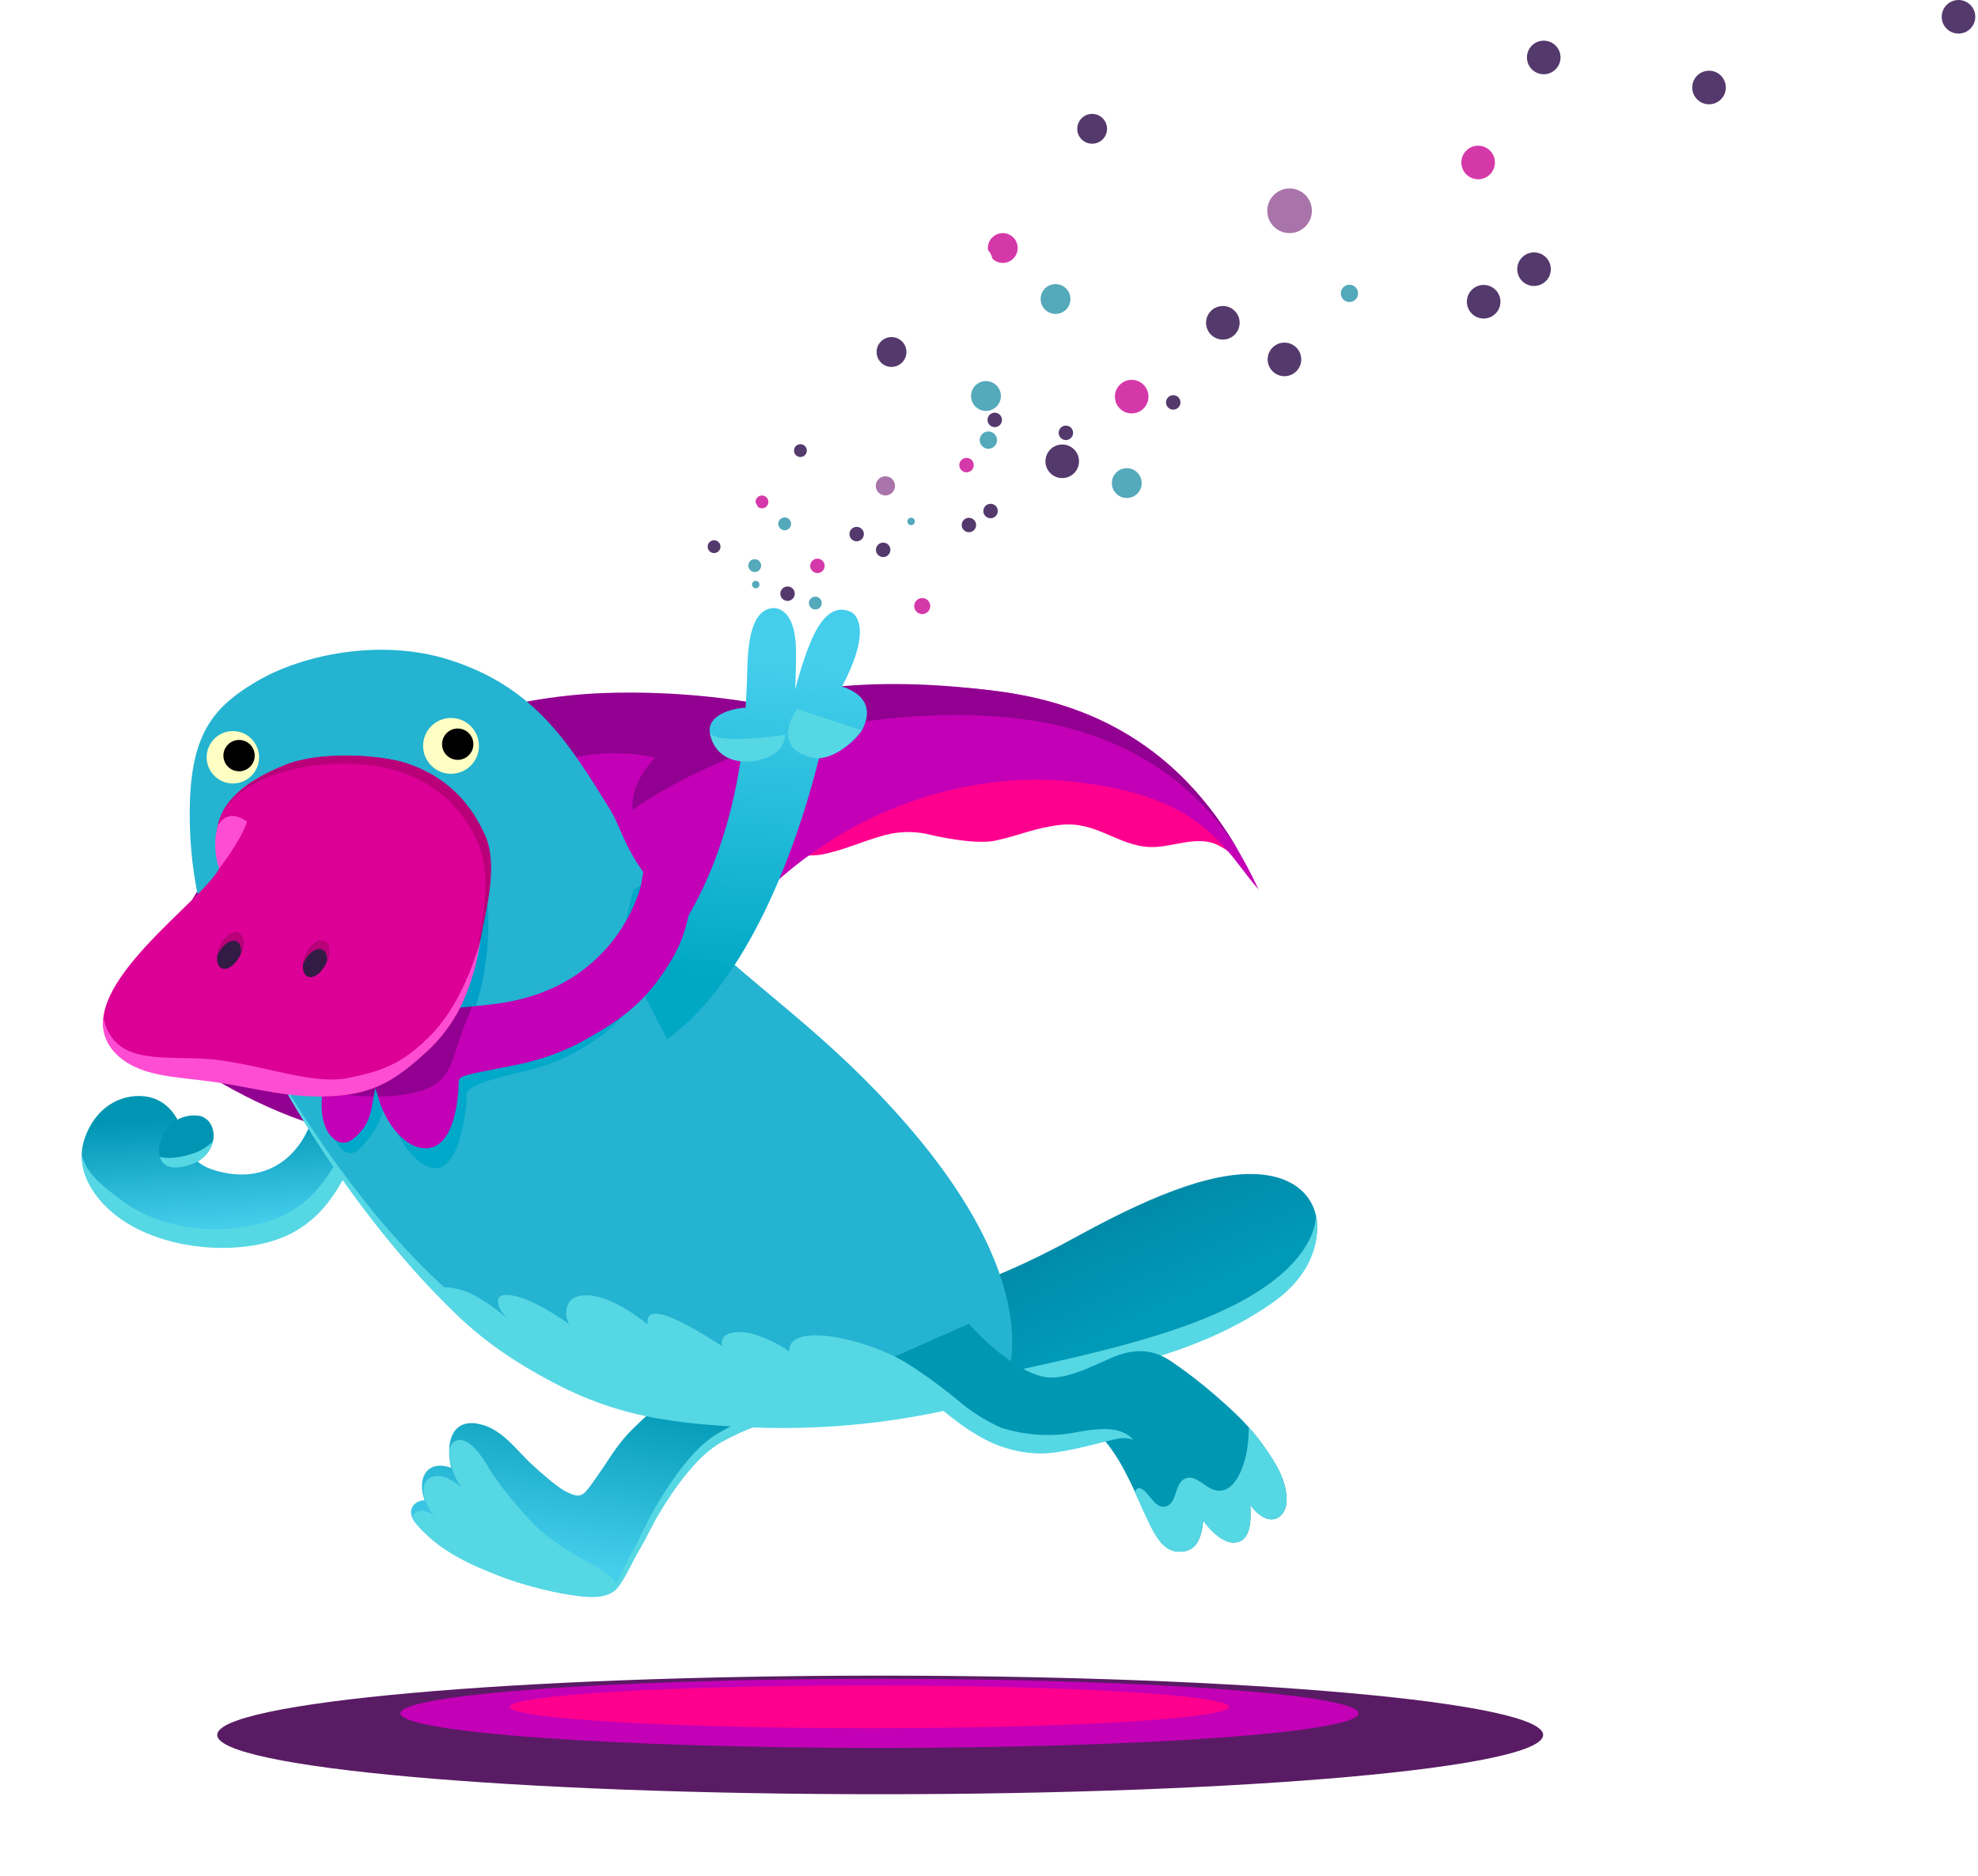 <svg width="581" height="551" viewBox="0 0 581 551" fill="none" xmlns="http://www.w3.org/2000/svg">
<g filter="url(#filter0_d)">
<path d="M198.949 250.673C202.904 249.197 208.981 245.73 212.989 246.428C214.623 246.719 217.721 247.14 219.751 247.338C221.782 247.536 238.774 247.457 240.844 247.088C247.58 245.901 253.446 242.988 260.024 241.261C264.578 240.064 269.368 240.096 273.906 241.353C278.678 242.395 287.431 243.99 292.493 242.882C300.258 241.195 303.356 239.284 311.305 238.308C321.97 236.99 328.245 244.464 337.881 244.794C343.985 244.992 351.064 241.525 356.864 243.845C361.847 245.862 365.775 250.805 364.101 248.498C360.001 242.79 355.572 237.042 349.534 233.259C333.979 223.464 316.288 221.395 298.399 219.193C289.949 218.125 281.631 215.7 273.102 216.675C265.482 217.545 257.704 217.888 250.098 218.93C242.491 219.971 234.569 222.99 227.305 225.639L198.949 250.673Z" fill="#FF008E"/>
<path d="M102.914 328.621C85.961 326.776 61.31 312.802 56.775 308.584C43.592 296.113 47.943 276.234 55.378 262.181C67.4 239.52 92.922 227.221 114.475 215.554C124.151 210.281 147.59 200.697 177.238 199.563C198.185 198.772 220.398 201.356 234.002 205.311C240.515 207.209 255.978 209.635 262.767 210.189C272.772 211.019 270.518 209.068 280.339 209.885C257.718 228.077 228.123 233.113 203.669 247.983C190.763 255.893 176.526 263.802 165.07 273.663C158.69 279.16 151.439 283.339 144.993 288.797C140.208 292.857 131.151 296.706 128.449 302.48" fill="#910090"/>
<path d="M144.044 231.044C144.044 231.044 172.624 203.15 212.462 226.575L158.282 272.53L144.044 231.044Z" fill="#C300B6"/>
<path d="M177.475 272.636C182.893 272.003 196.247 295.943 200.966 288.072C233.778 233.51 283.305 222.7 313.019 225.402C349.508 228.724 357.985 242.368 366.922 253.929C368.241 255.656 369.559 257.001 369.757 257.396C351.393 218.191 324.197 203.031 292.849 198.984C263.584 195.24 233.527 198.075 206.595 214.579C181.548 229.911 171.661 246.218 171.661 246.218C171.661 246.218 180.151 247.154 177.475 272.636Z" fill="#C300B6"/>
<path d="M185.858 233.879C185.858 233.879 224.932 204.02 286.732 206.116C307.93 206.841 342.85 212.061 364.259 246.718C346.133 214.961 320.611 202.583 292.137 198.931C262.871 195.174 226.224 195.122 199.858 212.509C183.644 223.187 185.858 233.879 185.858 233.879Z" fill="#910090"/>
<path d="M235.36 411.317C227.189 412.673 219.31 415.42 212.066 419.437C204.763 423.392 197.882 433.279 193.703 440.266C191.066 444.59 190.117 447.187 187.52 451.564C185.582 454.833 183.75 459.328 181.443 462.255C178.174 466.394 170.436 464.891 166.52 464.272C157.82 462.887 151.057 460.132 142.792 456.863C135.462 453.923 126.972 449.507 121.976 443.258C119.155 439.699 121.607 436.667 124.718 436.667C122.345 430.247 125.364 424.631 132.509 427.11C130.795 419.754 132.746 413.031 139.97 414.112C147.195 415.193 151.558 421.863 156.212 426.108C158.466 428.178 163.673 432.91 166.454 434.228C170.317 436.074 171.147 435.547 173.613 432.132C178.807 425.053 180.665 420.888 185.688 415.878C192.912 408.68 202.707 400.534 213.055 398.569" fill="url(#paint0_linear)"/>
<path d="M231.139 408.772C224.027 410.552 217.202 413.325 210.864 417.011C203.258 421.427 196.087 432.356 191.723 440.107C189.087 444.906 187.993 447.779 185.277 452.644C183.365 456.071 181.546 460.712 179.305 463.954C180.176 463.543 180.943 462.939 181.546 462.188C183.853 459.261 185.686 454.766 187.623 451.497C190.26 447.12 191.209 444.523 193.806 440.199C197.985 433.213 204.866 423.352 212.156 419.371C219.409 415.377 227.292 412.653 235.463 411.316L231.139 408.772Z" fill="#56D7E4"/>
<path d="M93.013 318.933C90.93 333.434 80.476 343.519 65.751 340.421C57.934 338.786 55.759 336.031 53.65 328.636C51.817 322.203 47.164 317.457 39.782 317.945C32.399 318.432 26.849 323.771 24.635 331.127C22.064 339.683 27.706 347.79 34.297 352.852C46.162 361.935 65.488 364.216 79.118 360.419C98.102 355.146 103.098 337.402 109.439 321.833" fill="url(#paint1_linear)"/>
<path d="M77.72 355.08C64.063 358.916 47.018 357.281 35.193 348.198C30.474 344.573 25.122 340.763 24.054 335.016C23.672 342.227 28.642 348.857 34.323 353.208C46.188 362.291 65.513 364.571 79.144 360.775C98.127 355.501 103.123 337.758 109.464 322.189L107.895 321.912C100.17 330.217 97.824 349.424 77.72 355.08Z" fill="#56D7E4"/>
<path d="M47.876 329.241C45.134 335.319 47.138 341.29 56.01 338.061C64.512 334.976 64.38 325.418 58.87 323.797C56.695 323.392 54.447 323.703 52.465 324.685C50.482 325.667 48.872 327.266 47.876 329.241V329.241Z" fill="url(#paint2_linear)"/>
<path d="M55.64 335.12C51.764 336.24 48.904 336.346 46.94 335.766C47.717 338.574 50.578 340.037 55.983 338.06C57.578 337.58 59.023 336.697 60.177 335.496C61.332 334.296 62.157 332.817 62.574 331.205C60.661 333.115 58.264 334.468 55.64 335.12V335.12Z" fill="#56D7E4"/>
<path d="M238.879 378.36C260.089 384.318 288.814 374.313 316.261 359.219C341.584 345.285 358.616 339.669 370.969 341.027C392.061 343.36 392.575 366.825 370.309 380.179C347.728 393.704 301.325 408.258 230.191 412.266C208.994 413.465 242.728 402.853 221.398 398.279C205.25 394.825 221.504 377.991 207.214 371.426" fill="url(#paint3_linear)"/>
<path d="M55.772 238.451C55.139 213.061 61.427 204.413 75.19 196.267C88.728 188.172 112.101 183.413 132.099 189.847C157.265 197.888 167.218 214.472 179.201 233.771C182.813 239.585 183.604 247.033 194.387 258.818C216.626 283.18 237.455 294.477 262.528 322.016C308.852 372.861 295.564 401.019 295.564 401.019C295.564 401.019 248.107 414.742 217.615 412.633C190.353 410.722 172.491 409.641 147.259 392.451C123.122 375.999 91.418 332.43 77.457 303.666C75.704 300.014 56.747 276.852 55.772 238.451Z" fill="url(#paint4_linear)"/>
<path d="M366.302 377.278C346.95 388.338 317.105 395.009 271.387 403.999C257.453 406.741 242.214 409.668 218.367 407.954C191.105 406.029 173.651 404.342 148.024 387.771C106.842 361.221 76.482 301.966 78.249 305.591C92.209 334.355 123.07 376.329 147.233 392.781C172.465 409.984 189.629 413.53 216.034 415.046C265.337 417.867 296.355 404.685 310.289 401.864C339.186 396.063 358.208 389.564 373.737 378.675C390.493 366.943 386.511 352.56 386.511 352.56C386.511 352.56 387.935 364.913 366.302 377.278Z" fill="#56D7E4"/>
<path d="M374.951 426.543C369.441 417.039 363.799 411.739 356.904 405.781C353.12 402.492 349.159 399.411 345.04 396.553C341.955 394.417 336.405 390.568 326.887 394.655C320.217 397.502 312.386 401.773 306.151 400.31C298.347 398.491 288.895 389.764 284.584 384.82L261.699 394.958L265.377 398.702C272.048 406.848 284.189 415.509 293.575 420.15C302.961 424.79 311.872 422.285 322.26 419.781L324.567 419.227C330.433 426.227 333.795 435.521 337.75 443.694C339.345 446.95 341.705 451.327 345.659 451.722C351.275 452.263 352.91 448.044 353.45 442.494C354.848 444.867 359.027 449.231 362.454 449.086C367.266 448.954 367.569 443.101 367.253 438.052C370.654 442.521 374.279 443.549 376.678 440.622C379.236 437.498 377.443 430.854 374.951 426.543Z" fill="url(#paint5_linear)"/>
<path d="M374.95 426.544C372.636 422.507 369.91 418.721 366.816 415.246C366.799 417.35 366.64 419.451 366.342 421.534C365.525 426.886 362.268 436.523 355.493 433.148C353.251 432.028 350.404 428.706 347.583 430.578C345.078 432.265 345.685 437.09 342.824 438.342C339.963 439.594 338.039 435.613 336.312 434.045C334.585 432.476 333.754 433.056 333.346 434.361C334.809 437.512 336.193 440.689 337.683 443.707C339.278 446.964 341.638 451.34 345.592 451.736C351.208 452.276 352.843 448.058 353.383 442.508C354.781 444.881 358.96 449.244 362.387 449.099C367.199 448.967 367.502 443.114 367.186 438.065C370.587 442.534 374.212 443.562 376.611 440.636C379.234 437.498 377.442 430.854 374.95 426.544Z" fill="#56D7E4"/>
<path d="M324.462 415.734C319.255 415.734 315.234 417.171 310.554 417.408C304.973 417.742 299.378 417.045 294.05 415.351C289.45 413.295 285.174 410.582 281.355 407.297C275.396 402.406 263.875 393.679 259.221 393.679C259.221 393.679 276.451 411.621 286.905 417.408C292.827 421.11 299.695 423.019 306.679 422.905C313.824 422.655 325.701 418.95 328.43 418.568C329.908 418.253 331.445 418.367 332.859 418.898C332.859 418.898 330.711 415.734 324.462 415.734Z" fill="#56D7E4"/>
<path d="M273.023 402.273C266.669 392.03 231.129 382.025 231.841 392.966C228.463 390.582 224.699 388.798 220.715 387.693C218.816 387.113 210.959 386.296 212.146 391.385C209.509 389.934 188.958 375.71 190.223 384.978C184.7 380.628 176.091 375.038 169.645 376.778C165.69 377.859 165.809 382.75 167.193 384.912C162.276 381.511 152.929 375.513 147.643 376.462C145.007 377.108 146.325 380.983 149.739 383.923C146.331 380.809 142.534 378.15 138.442 376.014C135.473 374.592 132.199 373.926 128.911 374.076C128.027 376.264 129.161 377.213 131.864 379.863C131.864 379.863 160.14 411.198 202.127 411.501C202.127 411.554 260.79 415.271 273.023 402.273Z" fill="#56D7E4"/>
<path d="M247.315 197.653C257.176 179.079 250.123 175.836 250.123 175.836C246.906 174.228 243.677 175.058 240.658 179.606C236.703 185.604 233.579 198.536 233.579 198.536C233.816 192.657 233.869 188.992 233.79 186.356C233.42 173.371 226.724 174.636 226.724 174.636C220.488 175.467 219.658 185.182 219.473 193.566C219.473 195.953 219.104 201.924 219.025 203.862C214.332 204.113 207.872 206.314 208.479 210.994C208.479 210.994 209.547 218.996 217.865 217.097C213.238 250.66 200.253 269.828 192.37 278.594C188.639 282.787 189.641 288.982 189.641 288.982L195.955 301.242C222.663 281.917 236.162 236.502 240.552 218.785C248.673 217.467 253.181 210.533 253.181 210.533C257.334 202.597 251.797 199.077 247.315 197.653Z" fill="url(#paint6_linear)"/>
<path d="M208.559 211.309C208.559 211.309 209.231 219.364 218.855 219.706C218.855 219.706 230.218 219.904 230.614 211.797C230.614 211.836 210.787 214.895 208.559 211.309Z" fill="#56D7E4"/>
<path d="M234.118 204.205C234.118 204.205 226.42 214.751 237.295 218.152C237.295 218.152 243.887 221.738 253.114 210.532L234.118 204.205Z" fill="#56D7E4"/>
<path d="M183.274 268.945C188.02 280.532 169.379 283.736 167.244 289.681C163.289 300.741 145.018 294.77 131.888 297.222C116.741 300.069 116.174 302.046 100.632 302.35C94.04 302.468 87.093 301.928 80.528 301.77C76.086 302.811 82.914 309.574 86.751 312.316C89.473 314.076 92.355 315.577 95.359 316.798C95.359 316.798 95.794 329.796 100.75 333.843C103.492 336.097 105.536 333.685 107.553 331.272C111.402 326.685 113.643 321.372 113.05 315.901C112.43 323.468 120.867 339.828 128.394 339.076C135.065 338.417 137.042 322.414 137.108 317.285C137.108 315.387 142.381 313.225 155.076 310.378C165.622 308.005 180.347 299.99 186.042 290.195C193.952 276.564 187.479 263.738 191.566 254.523L186.042 257.291L183.274 268.945Z" fill="#00A9C9"/>
<path d="M258.534 523C366.082 523 453.268 515.203 453.268 505.586C453.268 495.968 366.082 488.171 258.534 488.171C150.985 488.171 63.8 495.968 63.8 505.586C63.8 515.203 150.985 523 258.534 523Z" fill="#591C64"/>
<path d="M258.323 509.395C336.036 509.395 399.035 504.85 399.035 499.244C399.035 493.638 336.036 489.094 258.323 489.094C180.61 489.094 117.612 493.638 117.612 499.244C117.612 504.85 180.61 509.395 258.323 509.395Z" fill="#C300B6"/>
<path d="M112.246 263.776C109.463 263.615 106.678 264.064 104.086 265.094L112.246 263.776Z" fill="#FFA400"/>
<path d="M142.776 257.461C142.776 257.461 146.23 278.765 137.082 298.09L124.189 297.497L142.776 257.461Z" fill="#00A0C9"/>
<path d="M191.685 251.174C186.979 260.402 192.819 277.289 183.776 290.907C177.184 300.715 163.171 306.528 151.083 308.901C136.476 311.762 134.736 311.907 134.736 313.765C134.657 318.893 133.418 332.564 125.693 333.236C117.045 334.027 109.689 319.961 110.428 312.447C109.755 317.048 109.623 323.982 106.473 327.765C104.364 330.31 101.622 333.038 98.471 330.837C92.776 326.79 94.846 316.033 94.846 316.033C91.303 315.015 87.881 313.614 84.642 311.854C80.226 309.072 73.305 298.579 78.407 297.538C85.974 297.696 94.028 298.236 101.542 298.118C119.418 297.814 124.731 292.845 142.409 291.223C155.42 290.023 165.004 285.95 172.254 280.123C189.629 266.242 192.344 244.306 188.495 236.12C188.495 236.12 195.086 245.967 193.518 248.696" fill="#C300B6"/>
<path d="M90.008 313.766C84.511 310.075 101.332 303.036 94.714 304.169C89.639 305.026 84.274 306.226 80.424 302.68C79.677 301.881 79.131 300.915 78.833 299.862C78.534 298.81 78.493 297.701 78.711 296.629L125.733 263.224C127.21 265.729 129.477 267.337 131.164 269.539C133.326 272.386 128.976 292.516 128.976 292.516L138.678 291.633C136.71 296.192 134.986 300.852 133.511 305.593C131.125 313.714 127.289 315.862 119.854 317.299C117.032 317.819 114.168 318.079 111.298 318.077C111.021 318.077 110.23 315.599 110.23 315.599C110.23 315.599 109.888 318.077 109.598 318.077C102.202 317.985 94.227 316.627 90.008 313.766Z" fill="#910090"/>
<path d="M64.091 245.374C61.454 233.787 70.682 225.759 84.036 220.578C94.582 216.504 111.891 217.849 118.917 220.103C129.081 223.346 137.109 229.806 142.264 241.195C146.219 250.041 142.752 262.657 140.946 272.016C138.309 285.766 135.317 294.427 126.445 303.338C118.1 311.775 111.126 316.073 99.868 317.839C90.641 319.25 77.458 314.451 65.053 312.817C52.648 311.182 41.14 312.566 34.153 305.527C18.426 289.615 54.968 264.278 63.287 252.796C64.526 251.122 65.673 249.329 64.091 245.374Z" fill="#DC0096"/>
<path d="M142.409 241.142C137.268 229.805 129.226 223.359 119.062 220.05C112.036 217.809 94.688 216.451 84.181 220.524C75.151 224.123 68.032 228.869 65.159 235.183C68.375 229.515 74.242 225.441 82.876 222.805C96.388 218.85 109.98 220.261 117.006 222.515C127.17 225.758 135.211 232.217 140.352 243.541C144.307 252.387 142.238 263.895 140.471 273.255C139.034 280.822 137.465 286.846 134.882 292.225C137.874 286.517 139.575 280.136 141.13 271.95C142.897 262.59 146.43 249.988 142.409 241.142Z" fill="#B90078"/>
<path d="M126.576 300.002C118.245 308.465 112.405 310.548 102.452 312.591C92.104 314.74 78.499 309.164 63.84 307.318C53.175 306 40.204 308.333 34.192 302.243C32.11 300.238 30.775 297.583 30.409 294.716C30.126 296.689 30.319 298.701 30.973 300.584C31.626 302.466 32.721 304.165 34.166 305.539C40.902 312.341 51.04 312.13 63.062 313.817C75.784 315.65 86.013 319.09 99.974 317.772C111.311 316.704 117.718 312.064 126.603 303.719C131.205 299.179 134.772 293.698 137.056 287.65C139.059 282.562 140.436 277.25 141.156 271.831C141.156 271.831 137.03 289.377 126.576 300.002Z" fill="#FF4DD3"/>
<path d="M70.509 276.643C69.125 279.491 66.686 281.165 65.078 280.387C63.47 279.609 63.298 276.656 64.683 273.796C66.067 270.935 68.505 269.274 70.114 270.065C71.722 270.856 71.907 273.796 70.509 276.643ZM95.345 272.491C93.737 271.7 91.298 273.374 89.914 276.221C88.53 279.069 88.701 282.022 90.31 282.813C91.918 283.604 94.357 281.93 95.741 279.082C97.125 276.235 96.954 273.269 95.345 272.491V272.491Z" fill="#321C45"/>
<path d="M70.141 270.025C68.532 269.234 66.094 270.908 64.709 273.755C64.228 274.722 63.92 275.767 63.8 276.84C63.892 276.642 63.958 276.445 64.064 276.234C65.448 273.386 67.886 271.712 69.495 272.503C70.51 272.991 70.945 274.349 70.813 275.996C71.868 273.347 71.617 270.75 70.141 270.025Z" fill="#B90078"/>
<path d="M89.281 278.659C90.599 275.811 93.104 274.137 94.712 274.928C95.727 275.416 96.162 276.773 96.03 278.421C97.124 275.785 96.874 273.148 95.384 272.45C93.895 271.751 91.337 273.333 89.953 276.18C89.472 277.147 89.164 278.191 89.043 279.265C89.109 279.067 89.175 278.856 89.281 278.659Z" fill="#B90078"/>
<path d="M64.38 251.055C64.38 251.055 70.247 243.817 72.58 237.371C72.58 237.371 67.307 232.929 64.025 238.439C62.818 242.578 62.943 246.991 64.38 251.055V251.055Z" fill="#FF4DD3"/>
<path d="M68.401 226.127C72.653 226.127 76.1 222.68 76.1 218.429C76.1 214.177 72.653 210.73 68.401 210.73C64.149 210.73 60.702 214.177 60.702 218.429C60.702 222.68 64.149 226.127 68.401 226.127Z" fill="#FFFFC3"/>
<path d="M70.22 222.541C72.761 222.541 74.821 220.482 74.821 217.941C74.821 215.4 72.761 213.34 70.22 213.34C67.68 213.34 65.62 215.4 65.62 217.941C65.62 220.482 67.68 222.541 70.22 222.541Z" fill="black"/>
<path d="M135.277 219.273C137.578 219.273 139.443 217.408 139.443 215.107C139.443 212.806 137.578 210.941 135.277 210.941C132.976 210.941 131.111 212.806 131.111 215.107C131.111 217.408 132.976 219.273 135.277 219.273Z" fill="black"/>
<path d="M171.91 454.344C164.884 450.574 159.611 446.909 154.997 441.781C151.474 437.957 148.189 433.92 145.163 429.692C143.568 427.293 141.511 423.338 139.059 420.992C136.08 418.131 133.312 418.355 132.138 421.216C131.651 422.402 132.138 430.918 137.965 435.018C136.107 433.06 133.921 431.44 131.506 430.233C128.632 428.915 126.47 429.666 125.547 430.628C122.396 433.898 126.285 440.528 128.526 441.992C127.327 440.884 124.901 439.118 122.634 439.988C121.948 440.265 120.841 441.306 121.315 441.992C126.272 449.783 136.238 454.739 143.568 457.666C151.001 460.797 158.788 463.01 166.756 464.257C170.408 464.837 177.302 466.274 180.98 462.82C182.311 460.157 176.05 456.559 171.91 454.344Z" fill="#56D7E4"/>
<path d="M200.741 235.169C197.67 240.508 203.773 251.74 203.246 257.751C202.191 269.893 198.909 276.207 193.135 284.117C190.01 288.361 184.632 294.544 172.042 301.254C172.754 296.301 174.083 291.456 175.997 286.832C177.566 283.273 180.282 280.149 181.877 276.55C185.773 267.759 188.298 258.423 189.364 248.866L200.741 235.169Z" fill="#C300B6"/>
<path d="M132.481 223.281C137.01 223.281 140.681 219.609 140.681 215.081C140.681 210.552 137.01 206.881 132.481 206.881C127.953 206.881 124.282 210.552 124.282 215.081C124.282 219.609 127.953 223.281 132.481 223.281Z" fill="#FFFFC3"/>
<path d="M134.446 219.18C136.987 219.18 139.047 217.121 139.047 214.58C139.047 212.039 136.987 209.979 134.446 209.979C131.905 209.979 129.845 212.039 129.845 214.58C129.845 217.121 131.905 219.18 134.446 219.18Z" fill="black"/>
<path d="M255.357 503.609C313.681 503.609 360.963 500.8 360.963 497.335C360.963 493.869 313.681 491.06 255.357 491.06C197.032 491.06 149.75 493.869 149.75 497.335C149.75 500.8 197.032 503.609 255.357 503.609Z" fill="#FF008E"/>
<path d="M250.282 142.496C247.96 139.968 246.61 136.698 246.472 133.269V133.269C246.346 136.701 244.995 139.975 242.663 142.496C240.907 144.13 238.637 145.1 236.243 145.238C246.354 146.847 245.471 155.587 246.42 162.679C247.211 155.943 246.486 146.86 256.597 145.238C254.241 145.071 252.013 144.103 250.282 142.496V142.496Z" fill="white"/>
<path d="M272.692 129.129C271.357 127.653 270.587 125.753 270.517 123.764V123.764C270.44 125.756 269.66 127.657 268.316 129.129C267.3 130.067 265.991 130.625 264.611 130.711C269.397 131.766 269.977 133.347 270.517 137.474C270.979 133.519 271.901 132.372 276.436 130.711C275.042 130.634 273.719 130.075 272.692 129.129V129.129Z" fill="white"/>
<path d="M260.063 141.534C261.621 141.534 262.884 140.271 262.884 138.713C262.884 137.155 261.621 135.892 260.063 135.892C258.505 135.892 257.242 137.155 257.242 138.713C257.242 140.271 258.505 141.534 260.063 141.534Z" fill="#A974A9"/>
<path d="M223.811 145.305C224.853 145.305 225.697 144.461 225.697 143.42C225.697 142.379 224.853 141.535 223.811 141.535C222.77 141.535 221.926 142.379 221.926 143.42C221.926 144.461 222.77 145.305 223.811 145.305Z" fill="#D539A9"/>
<path d="M235.109 130.237C236.15 130.237 236.994 129.393 236.994 128.351C236.994 127.31 236.15 126.466 235.109 126.466C234.068 126.466 233.224 127.31 233.224 128.351C233.224 129.393 234.068 130.237 235.109 130.237Z" fill="#54396D"/>
<path d="M270.886 176.376C272.189 176.376 273.245 175.319 273.245 174.016C273.245 172.713 272.189 171.656 270.886 171.656C269.582 171.656 268.526 172.713 268.526 174.016C268.526 175.319 269.582 176.376 270.886 176.376Z" fill="#D539A9"/>
<path d="M284.596 152.331C285.768 152.331 286.718 151.381 286.718 150.209C286.718 149.037 285.768 148.086 284.596 148.086C283.424 148.086 282.474 149.037 282.474 150.209C282.474 151.381 283.424 152.331 284.596 152.331Z" fill="#54396D"/>
<path d="M290.964 148.218C292.136 148.218 293.086 147.268 293.086 146.096C293.086 144.923 292.136 143.973 290.964 143.973C289.792 143.973 288.841 144.923 288.841 146.096C288.841 147.268 289.792 148.218 290.964 148.218Z" fill="#54396D"/>
<path d="M292.189 121.457C293.361 121.457 294.311 120.506 294.311 119.334C294.311 118.162 293.361 117.212 292.189 117.212C291.017 117.212 290.066 118.162 290.066 119.334C290.066 120.506 291.017 121.457 292.189 121.457Z" fill="#54396D"/>
<path d="M240.105 164.327C241.277 164.327 242.228 163.377 242.228 162.205C242.228 161.033 241.277 160.083 240.105 160.083C238.933 160.083 237.983 161.033 237.983 162.205C237.983 163.377 238.933 164.327 240.105 164.327Z" fill="#D539A9"/>
<path d="M231.327 172.501C232.499 172.501 233.449 171.55 233.449 170.378C233.449 169.206 232.499 168.256 231.327 168.256C230.155 168.256 229.205 169.206 229.205 170.378C229.205 171.55 230.155 172.501 231.327 172.501Z" fill="#54396D"/>
<path d="M259.416 159.621C260.589 159.621 261.539 158.671 261.539 157.499C261.539 156.327 260.589 155.376 259.416 155.376C258.244 155.376 257.294 156.327 257.294 157.499C257.294 158.671 258.244 159.621 259.416 159.621Z" fill="#54396D"/>
<path d="M313.084 125.253C314.256 125.253 315.206 124.302 315.206 123.13C315.206 121.958 314.256 121.008 313.084 121.008C311.912 121.008 310.961 121.958 310.961 123.13C310.961 124.302 311.912 125.253 313.084 125.253Z" fill="#54396D"/>
<path d="M344.618 116.316C345.79 116.316 346.74 115.366 346.74 114.194C346.74 113.022 345.79 112.071 344.618 112.071C343.445 112.071 342.495 113.022 342.495 114.194C342.495 115.366 343.445 116.316 344.618 116.316Z" fill="#54396D"/>
<path d="M251.627 154.994C252.799 154.994 253.75 154.044 253.75 152.872C253.75 151.7 252.799 150.75 251.627 150.75C250.455 150.75 249.505 151.7 249.505 152.872C249.505 154.044 250.455 154.994 251.627 154.994Z" fill="#54396D"/>
<path d="M283.899 134.732C285.071 134.732 286.021 133.781 286.021 132.609C286.021 131.437 285.071 130.487 283.899 130.487C282.727 130.487 281.776 131.437 281.776 132.609C281.776 133.781 282.727 134.732 283.899 134.732Z" fill="#D539A9"/>
<path d="M221.688 164.011C222.729 164.011 223.573 163.167 223.573 162.126C223.573 161.085 222.729 160.241 221.688 160.241C220.647 160.241 219.803 161.085 219.803 162.126C219.803 163.167 220.647 164.011 221.688 164.011Z" fill="#54A9BA"/>
<path d="M221.992 168.795C222.596 168.795 223.086 168.305 223.086 167.701C223.086 167.097 222.596 166.607 221.992 166.607C221.387 166.607 220.897 167.097 220.897 167.701C220.897 168.305 221.387 168.795 221.992 168.795Z" fill="#54A9BA"/>
<path d="M267.63 150.247C268.235 150.247 268.724 149.758 268.724 149.153C268.724 148.549 268.235 148.059 267.63 148.059C267.026 148.059 266.536 148.549 266.536 149.153C266.536 149.758 267.026 150.247 267.63 150.247Z" fill="#54A9BA"/>
<path d="M230.482 151.752C231.523 151.752 232.367 150.908 232.367 149.867C232.367 148.825 231.523 147.981 230.482 147.981C229.441 147.981 228.597 148.825 228.597 149.867C228.597 150.908 229.441 151.752 230.482 151.752Z" fill="#54A9BA"/>
<path d="M209.746 158.449C210.788 158.449 211.632 157.605 211.632 156.564C211.632 155.523 210.788 154.679 209.746 154.679C208.705 154.679 207.861 155.523 207.861 156.564C207.861 157.605 208.705 158.449 209.746 158.449Z" fill="#54396D"/>
<path d="M239.485 175.019C240.526 175.019 241.37 174.175 241.37 173.134C241.37 172.093 240.526 171.249 239.485 171.249C238.444 171.249 237.6 172.093 237.6 173.134C237.6 174.175 238.444 175.019 239.485 175.019Z" fill="#54A9BA"/>
<path d="M223.495 146.518C222.975 145.883 222.594 145.147 222.375 144.356C221.953 143.354 221.32 143.368 220.898 144.356C220.648 145.181 220.236 145.947 219.685 146.611C219.029 147.147 218.301 147.591 217.523 147.929C217.413 147.975 217.318 148.052 217.251 148.152C217.185 148.252 217.149 148.369 217.149 148.489C217.149 148.609 217.185 148.726 217.251 148.826C217.318 148.926 217.413 149.003 217.523 149.049C218.319 149.173 219.064 149.52 219.67 150.049C220.277 150.579 220.721 151.27 220.951 152.042C221.254 152.806 221.913 152.833 222.269 152.042C222.836 150.618 223.35 149.827 225.789 148.865C225.904 148.821 226.003 148.743 226.073 148.642C226.142 148.541 226.18 148.421 226.18 148.298C226.18 148.175 226.142 148.055 226.073 147.954C226.003 147.852 225.904 147.775 225.789 147.731C224.956 147.472 224.178 147.061 223.495 146.518V146.518Z" fill="white"/>
<path d="M215.401 166.858C214.979 166.463 214.927 165.962 214.637 165.355C214.347 164.749 214.057 164.947 213.872 165.355C213.695 165.921 213.414 166.449 213.042 166.911C212.644 167.249 212.2 167.529 211.723 167.741C211.655 167.769 211.596 167.816 211.555 167.877C211.513 167.938 211.491 168.01 211.491 168.084C211.491 168.158 211.513 168.23 211.555 168.291C211.596 168.352 211.655 168.4 211.723 168.427C212.245 168.505 212.731 168.738 213.118 169.095C213.506 169.452 213.778 169.918 213.898 170.431C214.083 170.892 214.386 170.892 214.558 170.431C214.94 169.455 215.204 168.954 216.799 168.321C216.866 168.291 216.924 168.242 216.964 168.18C217.004 168.118 217.026 168.046 217.026 167.972C217.026 167.898 217.004 167.826 216.964 167.764C216.924 167.702 216.866 167.653 216.799 167.623C216.291 167.454 215.818 167.195 215.401 166.858V166.858Z" fill="white"/>
<path d="M256.899 160.978C256.477 160.583 256.425 160.082 256.135 159.476C255.845 158.869 255.555 159.067 255.37 159.476C255.194 160.046 254.912 160.578 254.54 161.044C254.139 161.374 253.695 161.649 253.221 161.862C253.153 161.889 253.094 161.936 253.053 161.997C253.011 162.058 252.989 162.131 252.989 162.204C252.989 162.278 253.011 162.35 253.053 162.411C253.094 162.472 253.153 162.52 253.221 162.547C253.744 162.626 254.232 162.861 254.62 163.221C255.007 163.58 255.278 164.048 255.397 164.564C255.581 165.025 255.884 165.025 256.056 164.564C256.438 163.588 256.702 163.074 258.297 162.442C258.364 162.412 258.422 162.363 258.462 162.301C258.502 162.239 258.524 162.166 258.524 162.092C258.524 162.018 258.502 161.946 258.462 161.884C258.422 161.822 258.364 161.773 258.297 161.743C257.786 161.579 257.312 161.32 256.899 160.978V160.978Z" fill="white"/>
<path d="M231.403 160.32C231.077 159.937 230.839 159.487 230.705 159.002C230.441 158.396 230.045 158.396 229.795 159.002C229.626 159.483 229.372 159.93 229.044 160.32C228.642 160.65 228.199 160.924 227.725 161.138C227.657 161.165 227.598 161.212 227.557 161.274C227.515 161.335 227.493 161.407 227.493 161.481C227.493 161.554 227.515 161.626 227.557 161.687C227.598 161.749 227.657 161.796 227.725 161.823C228.219 161.9 228.68 162.116 229.056 162.445C229.432 162.774 229.706 163.203 229.848 163.682C230.032 164.143 230.441 164.157 230.625 163.682C230.981 162.799 231.298 162.364 232.801 161.705C232.868 161.675 232.926 161.626 232.966 161.564C233.006 161.502 233.028 161.429 233.028 161.355C233.028 161.281 233.006 161.209 232.966 161.147C232.926 161.085 232.868 161.036 232.801 161.006C232.296 160.866 231.822 160.634 231.403 160.32Z" fill="white"/>
</g>
<path d="M356.06 70.7C350.664 64.825 347.526 57.227 347.207 49.256V49.256C346.913 57.233 343.773 64.84 338.354 70.7C334.274 74.496 328.998 76.75 323.435 77.072C346.931 80.809 344.878 101.119 347.084 117.599C348.922 101.946 347.237 80.839 370.733 77.072C365.259 76.682 360.082 74.434 356.06 70.7V70.7Z" fill="white"/>
<path d="M408.136 39.638C405.033 36.208 403.243 31.792 403.081 27.17V27.17C402.903 31.8 401.09 36.217 397.965 39.638C395.604 41.816 392.564 43.115 389.357 43.314C400.477 45.764 401.825 49.44 403.081 59.029C404.153 49.839 406.298 47.173 416.836 43.314C413.597 43.136 410.521 41.836 408.136 39.638V39.638Z" fill="white"/>
<path d="M378.788 68.466C382.409 68.466 385.344 65.531 385.344 61.91C385.344 58.29 382.409 55.355 378.788 55.355C375.167 55.355 372.232 58.29 372.232 61.91C372.232 65.531 375.167 68.466 378.788 68.466Z" fill="#A974A9"/>
<path d="M294.548 77.228C296.967 77.228 298.928 75.267 298.928 72.847C298.928 70.428 296.967 68.467 294.548 68.467C292.128 68.467 290.167 70.428 290.167 72.847C290.167 75.267 292.128 77.228 294.548 77.228Z" fill="#D539A9"/>
<path d="M320.799 42.212C323.218 42.212 325.18 40.251 325.18 37.831C325.18 35.412 323.218 33.451 320.799 33.451C318.38 33.451 316.418 35.412 316.418 37.831C316.418 40.251 318.38 42.212 320.799 42.212Z" fill="#54396D"/>
<path d="M435.796 93.556C438.52 93.556 440.728 91.348 440.728 88.624C440.728 85.9 438.52 83.692 435.796 83.692C433.072 83.692 430.864 85.9 430.864 88.624C430.864 91.348 433.072 93.556 435.796 93.556Z" fill="#54396D"/>
<path d="M450.593 83.998C453.316 83.998 455.525 81.79 455.525 79.066C455.525 76.342 453.316 74.134 450.593 74.134C447.869 74.134 445.661 76.342 445.661 79.066C445.661 81.79 447.869 83.998 450.593 83.998Z" fill="#54396D"/>
<path d="M453.441 21.809C456.165 21.809 458.373 19.601 458.373 16.877C458.373 14.153 456.165 11.945 453.441 11.945C450.717 11.945 448.509 14.153 448.509 16.877C448.509 19.601 450.717 21.809 453.441 21.809Z" fill="#54396D"/>
<path d="M332.41 121.431C335.134 121.431 337.342 119.223 337.342 116.499C337.342 113.775 335.134 111.567 332.41 111.567C329.687 111.567 327.479 113.775 327.479 116.499C327.479 119.223 329.687 121.431 332.41 121.431Z" fill="#D539A9"/>
<path d="M312.011 140.425C314.735 140.425 316.943 138.217 316.943 135.493C316.943 132.77 314.735 130.562 312.011 130.562C309.287 130.562 307.079 132.77 307.079 135.493C307.079 138.217 309.287 140.425 312.011 140.425Z" fill="#54396D"/>
<path d="M377.283 110.495C380.007 110.495 382.215 108.287 382.215 105.563C382.215 102.839 380.007 100.631 377.283 100.631C374.559 100.631 372.351 102.839 372.351 105.563C372.351 108.287 374.559 110.495 377.283 110.495Z" fill="#54396D"/>
<path d="M501.995 30.631C504.719 30.631 506.927 28.423 506.927 25.699C506.927 22.975 504.719 20.767 501.995 20.767C499.272 20.767 497.063 22.975 497.063 25.699C497.063 28.423 499.272 30.631 501.995 30.631Z" fill="#54396D"/>
<path d="M575.272 9.864C577.996 9.864 580.204 7.656 580.204 4.932C580.204 2.208 577.996 0 575.272 0C572.548 0 570.34 2.208 570.34 4.932C570.34 7.656 572.548 9.864 575.272 9.864Z" fill="#54396D"/>
<path d="M359.185 99.742C361.909 99.742 364.117 97.534 364.117 94.81C364.117 92.087 361.909 89.878 359.185 89.878C356.461 89.878 354.253 92.087 354.253 94.81C354.253 97.534 356.461 99.742 359.185 99.742Z" fill="#54396D"/>
<path d="M434.174 52.657C436.898 52.657 439.106 50.449 439.106 47.725C439.106 45.001 436.898 42.793 434.174 42.793C431.45 42.793 429.242 45.001 429.242 47.725C429.242 50.449 431.45 52.657 434.174 52.657Z" fill="#D539A9"/>
<path d="M289.612 120.696C292.031 120.696 293.993 118.734 293.993 116.315C293.993 113.896 292.031 111.935 289.612 111.935C287.193 111.935 285.231 113.896 285.231 116.315C285.231 118.734 287.193 120.696 289.612 120.696Z" fill="#54A9BA"/>
<path d="M290.318 131.813C291.723 131.813 292.861 130.675 292.861 129.271C292.861 127.866 291.723 126.728 290.318 126.728C288.914 126.728 287.776 127.866 287.776 129.271C287.776 130.675 288.914 131.813 290.318 131.813Z" fill="#54A9BA"/>
<path d="M396.371 88.713C397.775 88.713 398.913 87.575 398.913 86.171C398.913 84.766 397.775 83.628 396.371 83.628C394.966 83.628 393.828 84.766 393.828 86.171C393.828 87.575 394.966 88.713 396.371 88.713Z" fill="#54A9BA"/>
<path d="M310.046 92.208C312.465 92.208 314.427 90.247 314.427 87.828C314.427 85.409 312.465 83.447 310.046 83.447C307.627 83.447 305.666 85.409 305.666 87.828C305.666 90.247 307.627 92.208 310.046 92.208Z" fill="#54A9BA"/>
<path d="M261.863 107.769C264.282 107.769 266.244 105.808 266.244 103.389C266.244 100.97 264.282 99.008 261.863 99.008C259.444 99.008 257.482 100.97 257.482 103.389C257.482 105.808 259.444 107.769 261.863 107.769Z" fill="#54396D"/>
<path d="M330.968 146.276C333.388 146.276 335.349 144.315 335.349 141.895C335.349 139.476 333.388 137.515 330.968 137.515C328.549 137.515 326.588 139.476 326.588 141.895C326.588 144.315 328.549 146.276 330.968 146.276Z" fill="#54A9BA"/>
<path d="M293.811 80.046C292.604 78.57 291.717 76.859 291.208 75.022C290.227 72.694 288.757 72.724 287.777 75.022C287.195 76.938 286.237 78.719 284.958 80.26C283.432 81.507 281.742 82.538 279.934 83.323C279.677 83.43 279.457 83.611 279.302 83.842C279.147 84.074 279.064 84.347 279.064 84.625C279.064 84.904 279.147 85.177 279.302 85.408C279.457 85.64 279.677 85.821 279.934 85.927C281.784 86.214 283.514 87.02 284.924 88.251C286.333 89.482 287.365 91.087 287.899 92.881C288.604 94.658 290.135 94.719 290.962 92.881C292.28 89.573 293.474 87.735 299.142 85.498C299.409 85.397 299.639 85.216 299.801 84.981C299.963 84.746 300.05 84.467 300.05 84.181C300.05 83.895 299.963 83.616 299.801 83.381C299.639 83.146 299.409 82.965 299.142 82.864C297.206 82.263 295.398 81.307 293.811 80.046V80.046Z" fill="white"/>
<path d="M275.002 127.313C274.021 126.394 273.899 125.23 273.225 123.821C272.551 122.411 271.877 122.871 271.448 123.821C271.038 125.136 270.383 126.362 269.518 127.435C268.594 128.221 267.563 128.871 266.455 129.365C266.296 129.429 266.159 129.539 266.063 129.681C265.967 129.823 265.916 129.99 265.916 130.162C265.916 130.333 265.967 130.501 266.063 130.643C266.159 130.785 266.296 130.894 266.455 130.958C267.666 131.14 268.796 131.681 269.697 132.511C270.598 133.341 271.229 134.422 271.509 135.614C271.938 136.687 272.643 136.687 273.041 135.614C273.929 133.348 274.542 132.183 278.249 130.713C278.406 130.643 278.539 130.529 278.633 130.385C278.726 130.241 278.776 130.073 278.776 129.901C278.776 129.729 278.726 129.561 278.633 129.417C278.539 129.273 278.406 129.159 278.249 129.089C277.069 128.696 275.969 128.095 275.002 127.313V127.313Z" fill="white"/>
<path d="M371.435 113.651C370.454 112.732 370.332 111.568 369.658 110.158C368.984 108.749 368.31 109.209 367.881 110.158C367.471 111.483 366.816 112.72 365.951 113.804C365.019 114.57 363.989 115.209 362.888 115.703C362.729 115.767 362.592 115.877 362.496 116.019C362.4 116.161 362.349 116.328 362.349 116.5C362.349 116.671 362.4 116.839 362.496 116.98C362.592 117.122 362.729 117.232 362.888 117.296C364.104 117.48 365.236 118.025 366.137 118.861C367.038 119.697 367.667 120.785 367.943 121.983C368.371 123.055 369.076 123.055 369.474 121.983C370.363 119.716 370.975 118.521 374.682 117.051C374.839 116.981 374.972 116.867 375.066 116.723C375.16 116.579 375.209 116.411 375.209 116.239C375.209 116.067 375.16 115.899 375.066 115.755C374.972 115.611 374.839 115.497 374.682 115.427C373.496 115.047 372.394 114.444 371.435 113.651V113.651Z" fill="white"/>
<path d="M312.189 112.12C311.432 111.229 310.878 110.183 310.565 109.056C309.952 107.647 309.033 107.647 308.451 109.056C308.059 110.175 307.468 111.213 306.705 112.12C305.772 112.884 304.742 113.523 303.642 114.019C303.483 114.083 303.346 114.193 303.25 114.334C303.154 114.476 303.103 114.644 303.103 114.815C303.103 114.987 303.154 115.154 303.25 115.296C303.346 115.438 303.483 115.548 303.642 115.612C304.789 115.791 305.861 116.292 306.734 117.056C307.607 117.821 308.245 118.818 308.574 119.931C309.003 121.003 309.952 121.034 310.381 119.931C311.208 117.879 311.944 116.868 315.436 115.336C315.593 115.266 315.726 115.153 315.82 115.008C315.913 114.864 315.963 114.696 315.963 114.524C315.963 114.353 315.913 114.184 315.82 114.04C315.726 113.896 315.593 113.782 315.436 113.713C314.264 113.388 313.162 112.848 312.189 112.12Z" fill="white"/>
<defs>
<filter id="filter0_d" x="0" y="92.071" width="477.268" height="458.929" filterUnits="userSpaceOnUse" color-interpolation-filters="sRGB">
<feFlood flood-opacity="0" result="BackgroundImageFix"/>
<feColorMatrix in="SourceAlpha" type="matrix" values="0 0 0 0 0 0 0 0 0 0 0 0 0 0 0 0 0 0 127 0"/>
<feOffset dy="4"/>
<feGaussianBlur stdDeviation="12"/>
<feColorMatrix type="matrix" values="0 0 0 0 0 0 0 0 0 0 0 0 0 0 0 0 0 0 0.28 0"/>
<feBlend mode="normal" in2="BackgroundImageFix" result="effect1_dropShadow"/>
<feBlend mode="normal" in="SourceGraphic" in2="effect1_dropShadow" result="shape"/>
</filter>
<linearGradient id="paint0_linear" x1="171.121" y1="465.102" x2="183.763" y2="393.441" gradientUnits="userSpaceOnUse">
<stop offset="0.13" stop-color="#44CEEC"/>
<stop offset="0.85" stop-color="#0097B3"/>
</linearGradient>
<linearGradient id="paint1_linear" x1="68.953" y1="362.006" x2="65.911" y2="316.205" gradientUnits="userSpaceOnUse">
<stop offset="0.13" stop-color="#44CEEC"/>
<stop offset="0.85" stop-color="#0095B3"/>
</linearGradient>
<linearGradient id="paint2_linear" x1="931.638" y1="2212.28" x2="931.638" y2="2037.52" gradientUnits="userSpaceOnUse">
<stop offset="0.13" stop-color="#44CEEC"/>
<stop offset="0.85" stop-color="#0095B3"/>
</linearGradient>
<linearGradient id="paint3_linear" x1="283.484" y1="336.092" x2="315.776" y2="405.966" gradientUnits="userSpaceOnUse">
<stop offset="0.16" stop-color="#007C99"/>
<stop offset="0.56" stop-color="#0090AE"/>
<stop offset="0.86" stop-color="#009AB8"/>
</linearGradient>
<linearGradient id="paint4_linear" x1="-1203.24" y1="55253.2" x2="33341.5" y2="44981.7" gradientUnits="userSpaceOnUse">
<stop offset="0.13" stop-color="#44CEEC"/>
<stop offset="0.85" stop-color="#0095B3"/>
</linearGradient>
<linearGradient id="paint5_linear" x1="-8488.69" y1="19048.8" x2="-7815.25" y2="16253" gradientUnits="userSpaceOnUse">
<stop offset="0.13" stop-color="#44CEEC"/>
<stop offset="0.85" stop-color="#0097B3"/>
</linearGradient>
<linearGradient id="paint6_linear" x1="227.986" y1="173.491" x2="217.338" y2="303.009" gradientUnits="userSpaceOnUse">
<stop offset="0.13" stop-color="#44CEEC"/>
<stop offset="0.85" stop-color="#00A8C5"/>
</linearGradient>
</defs>
</svg>
